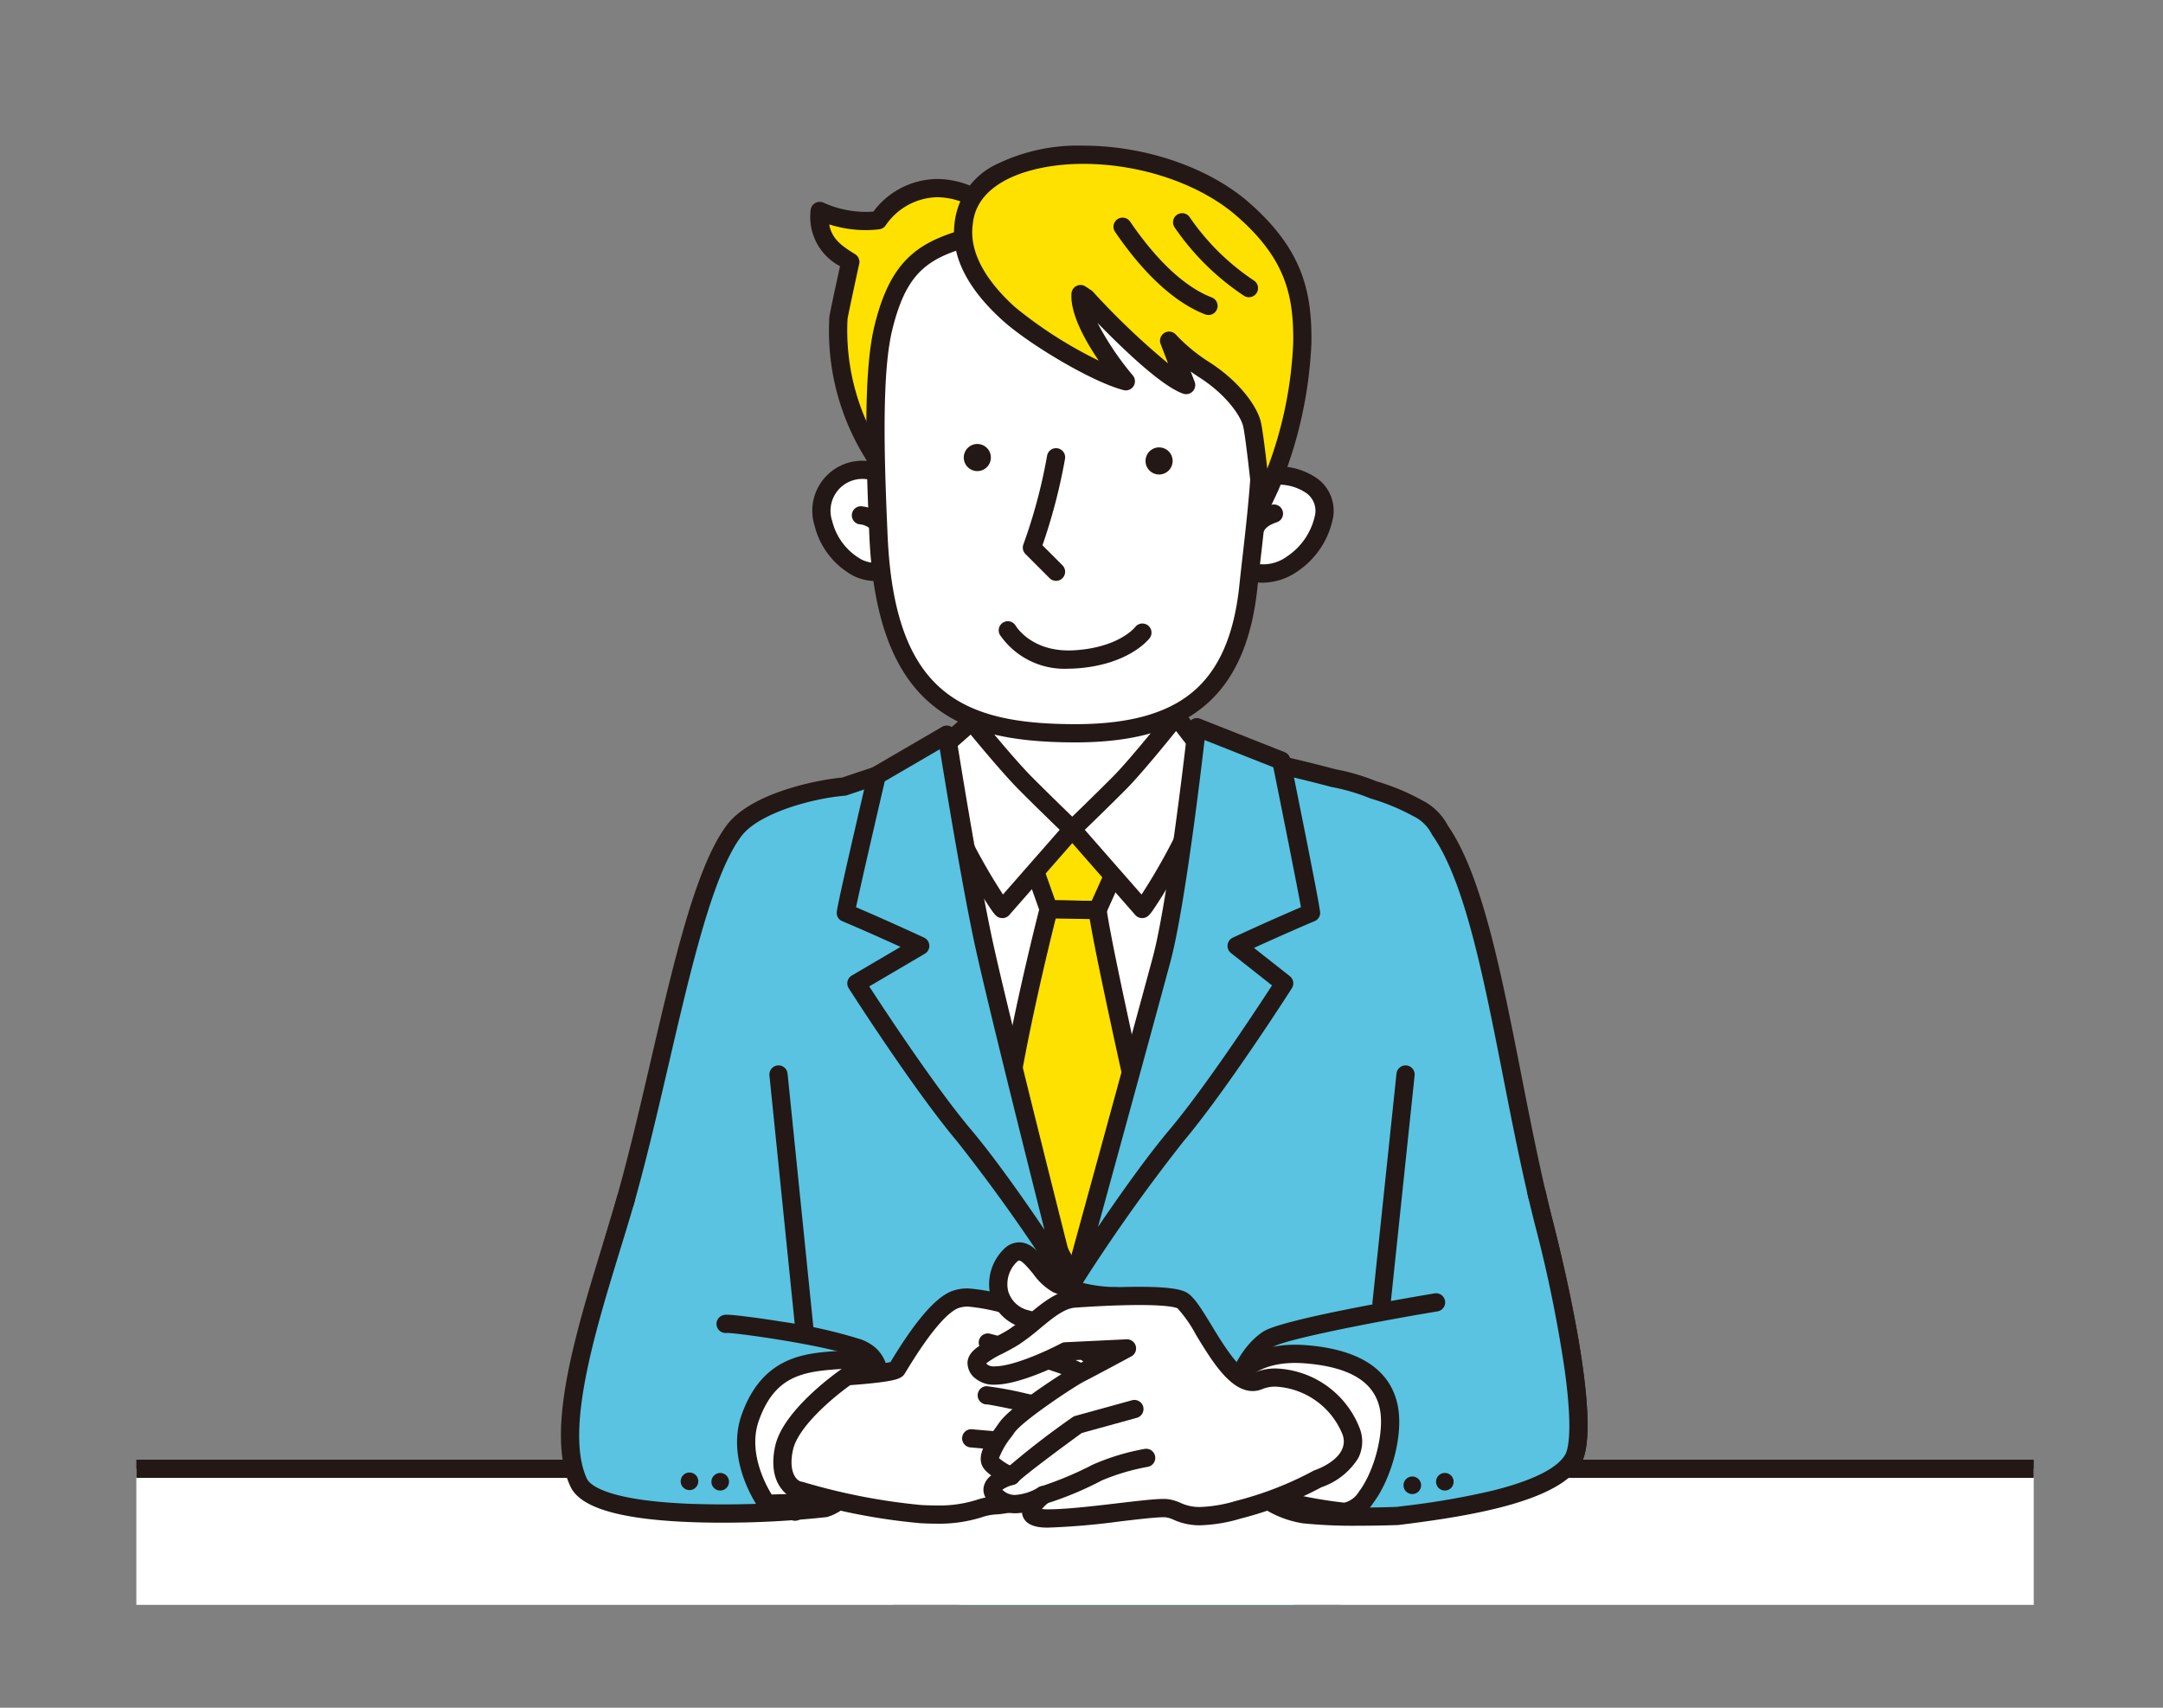 <svg xmlns="http://www.w3.org/2000/svg" xmlns:xlink="http://www.w3.org/1999/xlink" width="228" height="180" viewBox="0 0 228 180">
  <rect x="0" y="0" width="228" height="180" fill="#808080" stroke="none"/>
  <defs>
    <clipPath id="clip-path">
      <rect id="長方形_6823" data-name="長方形 6823" width="228" height="180" transform="translate(466 1584)" fill="#fff" stroke="#707070" stroke-width="1"/>
    </clipPath>
    <clipPath id="clip-path-2">
      <rect id="長方形_6712" data-name="長方形 6712" width="200.003" height="160.543" fill="none"/>
    </clipPath>
  </defs>
  <g id="top_point_1" transform="translate(-466 -1584)" clip-path="url(#clip-path)">
    <g id="グループ_34174" data-name="グループ 34174" transform="translate(363 1446.377)">
      <g id="グループ_34003" data-name="グループ 34003" transform="translate(117.372 146.239)" clip-path="url(#clip-path-2)">
        <path id="パス_34671" data-name="パス 34671" d="M224.36,179.735a5.153,5.153,0,0,0-2.316-2.292,23.8,23.8,0,0,0-4.714-1.955,21.833,21.833,0,0,0-4.212-1.234c-6.59-1.771-14-3.163-14.059-3.166-10.166-1.017-18.357-1.92-21.971-.906-3.776,1.064-10.307,3.21-15.54,4.969-2.905.232-9.378,1.7-11.591,4.649-4.787,6.376-7.669,26.351-11.931,40.627-2.864,9.586-6.118,21.6-4.45,28.083,1.774,6.9,20.423,6.1,25.3,5.285.416,11.069,60.124,17.729,60.294-1.668,1.492-.308,16.642-1.483,19.236-6.118,1.554-2.77-.416-14.461-3.057-24.75-3.893-15.161-5.74-34.034-10.993-41.524" transform="translate(-86.952 -100.853)" fill="#59c3e1"/>
        <path id="パス_34672" data-name="パス 34672" d="M182.319,169.41h0c3.989,0,9.474.551,15.825,1.19l1.646.165v0c.666.1,7.886,1.5,14.16,3.178a22.691,22.691,0,0,1,4.339,1.271,23.945,23.945,0,0,1,4.895,2.043,6.2,6.2,0,0,1,2.653,2.638c3.6,5.212,5.6,15.382,7.715,26.145,1.027,5.231,2.09,10.639,3.366,15.611.9,3.522,5.3,21.3,2.965,25.458-2.179,3.893-11.056,5.469-18.546,6.407l-.609.077c-.381,4.135-3.366,7.431-8.685,9.57-4.7,1.89-11.172,2.889-18.711,2.889a84.388,84.388,0,0,1-23.132-3.133c-4.774-1.428-10.412-3.836-11.471-7.411a60.991,60.991,0,0,1-7.249.4,46.038,46.038,0,0,1-11.115-1.188c-4.067-1.081-6.45-2.879-7.084-5.345-1.66-6.457,1.162-17.56,4.46-28.6,1.475-4.941,2.8-10.618,4.072-16.108,2.452-10.544,4.768-20.5,8.011-24.821,2.6-3.459,9.7-4.8,12.162-5.02,4.95-1.663,11.61-3.857,15.476-4.946A18.746,18.746,0,0,1,182.319,169.41Zm17.251,3.262-1.618-.162c-6.3-.633-11.74-1.18-15.633-1.18h0a17.011,17.011,0,0,0-4.336.409c-3.855,1.086-10.553,3.294-15.493,4.954a.961.961,0,0,1-.23.047c-3.3.263-9.046,1.8-10.9,4.269-3,3.995-5.271,13.762-7.676,24.1-1.283,5.518-2.611,11.225-4.1,16.222-3.064,10.255-5.988,21.55-4.44,27.569.819,3.188,6.927,5.091,16.339,5.091a53.3,53.3,0,0,0,7.877-.514.96.96,0,0,1,1.117.911c.086,2.29,3.927,4.79,10.276,6.69a82.4,82.4,0,0,0,22.581,3.052c7.3,0,13.518-.951,17.994-2.75,4.959-1.993,7.49-4.9,7.523-8.632a.96.96,0,0,1,.766-.932c.251-.052.741-.113,1.483-.206a81.729,81.729,0,0,0,9.531-1.648c5.248-1.319,7.018-2.791,7.579-3.793,1.2-2.142-.123-12.253-3.15-24.042-1.29-5.025-2.358-10.461-3.391-15.719-2.085-10.614-4.054-20.639-7.458-25.493a.955.955,0,0,1-.1-.177,4.271,4.271,0,0,0-1.938-1.851,22.71,22.71,0,0,0-4.5-1.858l-.053-.019a20.74,20.74,0,0,0-4-1.179.963.963,0,0,1-.109-.023C207.385,174.169,200.283,172.8,199.57,172.672Z" transform="translate(-87.588 -101.486)" fill="#231815"/>
        <rect id="長方形_6710" data-name="長方形 6710" width="249.993" height="52.317" transform="translate(-25.814 146.197)" fill="#fff"/>
        <path id="パス_34964" data-name="パス 34964" d="M-.327-.327H251.586V53.91H-.327Zm249.993,1.92H1.593v50.4H249.666Z" transform="translate(-26.447 145.564)" fill="#231815"/>
        <path id="パス_34673" data-name="パス 34673" d="M144.633,172.236,162.764,225.9l18.808-55.527Z" transform="translate(-64.719 -99.629)" fill="#fff"/>
        <path id="パス_34674" data-name="パス 34674" d="M170.027,164.9s-.835,11.77,2.289,16.58,2.858,7.674,2.858,7.674a134.775,134.775,0,0,1-14.5,1.237,128.306,128.306,0,0,1-14.528-.437s1.826-2.509,4.532-9.3c2.363-5.93,1.864-14.742,1.864-14.742" transform="translate(-61.789 -110.204)" fill="#fff"/>
        <path id="パス_34675" data-name="パス 34675" d="M158.118,192.017c-6.7,0-11.38-.473-11.434-.478a.96.96,0,0,1-.678-1.52c.017-.023,1.805-2.537,4.416-9.095,2.255-5.66,1.8-14.247,1.8-14.333a.96.96,0,0,1,1.917-.108c.021.368.483,9.094-1.931,15.152a64.968,64.968,0,0,1-3.783,8.123c2.321.171,7.062.437,12.865.3a134,134,0,0,0,13.514-1.108,15.784,15.784,0,0,0-2.659-6.321c-3.263-5.023-2.477-16.678-2.442-17.172a.96.96,0,0,1,1.915.136c-.008.115-.776,11.505,2.137,15.989,3.272,5.033,3.021,8.157,3.009,8.288a.96.96,0,0,1-.815.86,137.014,137.014,0,0,1-14.614,1.247C160.22,192.006,159.145,192.017,158.118,192.017Z" transform="translate(-62.422 -110.837)" fill="#231815"/>
        <path id="パス_34676" data-name="パス 34676" d="M149.161,173.132l11.749.428-3.617,8.044-5.153-.082Z" transform="translate(-55.972 -94.296)" fill="#ffe100"/>
        <path id="パス_34677" data-name="パス 34677" d="M149.794,172.8h.035l11.749.428a.96.96,0,0,1,.841,1.353l-3.617,8.044a.969.969,0,0,1-.891.566l-5.154-.082a.96.96,0,0,1-.889-.639l-2.978-8.39a.96.96,0,0,1,.9-1.281Zm10.289,2.3-8.911-.325,2.282,6.43,3.855.061Z" transform="translate(-56.605 -94.929)" fill="#231815"/>
        <path id="パス_34678" data-name="パス 34678" d="M153.368,175.995s-4.142,16.067-4.843,24.651l7.522,14.39,7.648-14.408s-4.62-20.33-5.171-24.551Z" transform="translate(-57.202 -88.767)" fill="#ffe100"/>
        <path id="パス_34679" data-name="パス 34679" d="M154,175.667h.015l5.156.082a.96.96,0,0,1,.937.836c.539,4.129,5.109,24.259,5.155,24.462a.96.96,0,0,1-.088.663l-7.648,14.408a.96.96,0,0,1-1.7-.005l-7.522-14.39a.959.959,0,0,1-.106-.523c.7-8.567,4.7-24.153,4.87-24.812A.96.96,0,0,1,154,175.667Zm4.328,1.989-3.584-.057c-.8,3.195-3.95,16.066-4.607,23.481l6.548,12.528,6.626-12.483C162.717,198.495,159.171,182.785,158.328,177.657Z" transform="translate(-57.834 -89.4)" fill="#231815"/>
        <path id="パス_34680" data-name="パス 34680" d="M151.026,180.969l7.364,8.4a50.625,50.625,0,0,0,4.723-8.07,30.361,30.361,0,0,0,2.336-7.762l-3.468-4.482s-4.01,5.045-5.954,7.009-5,4.907-5,4.907" transform="translate(-52.371 -102.175)" fill="#fff"/>
        <path id="パス_34681" data-name="パス 34681" d="M159.026,190.961a.976.976,0,0,1-.433-.1.96.96,0,0,1-.292-.226l-7.364-8.4a.96.96,0,0,1,.056-1.324c.031-.029,3.072-2.961,4.985-4.892,1.884-1.9,5.844-6.881,5.884-6.931a.96.96,0,0,1,1.511.01l3.449,4.457a.959.959,0,0,1,.111.166c.134.254.273.516-.459,3.3a33.545,33.545,0,0,1-1.856,5.31,60.134,60.134,0,0,1-2.929,5.4c-.462.766-.914,1.482-1.271,2.016C159.879,190.557,159.608,190.961,159.026,190.961Zm-6.043-9.3,5.978,6.818a62.525,62.525,0,0,0,3.912-6.946,32.828,32.828,0,0,0,2.215-7.075l-2.489-3.217c-1.269,1.571-3.8,4.661-5.258,6.133C155.958,178.766,153.995,180.676,152.983,181.656Z" transform="translate(-53.004 -102.808)" fill="#231815"/>
        <path id="パス_34682" data-name="パス 34682" d="M160.529,180.6l-7.364,8.4a50.622,50.622,0,0,1-4.723-8.07,31.416,31.416,0,0,1-2.33-8.331l3.82-3.357s3.653,4.488,5.6,6.452,5,4.907,5,4.907" transform="translate(-61.875 -101.808)" fill="#fff"/>
        <path id="パス_34683" data-name="パス 34683" d="M153.787,190.594c-.582,0-.853-.4-1.392-1.209-.357-.534-.809-1.25-1.271-2.016a60.11,60.11,0,0,1-2.929-5.4,31.673,31.673,0,0,1-1.86-5.613c-.725-3.027-.57-3.331-.457-3.553a.964.964,0,0,1,.225-.288h0l3.82-3.356a.96.96,0,0,1,1.378.115c.036.045,3.646,4.475,5.534,6.383,1.913,1.93,4.954,4.862,4.985,4.891a.96.96,0,0,1,.056,1.324l-7.364,8.4a.962.962,0,0,1-.293.226A.976.976,0,0,1,153.787,190.594Zm-6.049-16.963a32.842,32.842,0,0,0,2.2,7.531,62.529,62.529,0,0,0,3.912,6.946l5.978-6.818c-1.011-.98-2.975-2.89-4.358-4.286-1.483-1.5-3.887-4.372-5.026-5.751Z" transform="translate(-62.499 -102.441)" fill="#231815"/>
        <line id="線_1132" data-name="線 1132" x2="4.139" y2="0.185" transform="translate(130.264 130.928)" fill="#ffe100"/>
        <path id="線_1133" data-name="線 1133" d="M4.772,1.777H4.729L.59,1.592A.96.96,0,1,1,.675-.327l4.139.185a.96.96,0,0,1-.042,1.919Z" transform="translate(129.632 130.296)" fill="#231815"/>
        <line id="線_1134" data-name="線 1134" x1="2.849" y1="28.001" transform="translate(67.69 104.642)" fill="#ffe100"/>
        <path id="線_1135" data-name="線 1135" d="M3.481,29.594a.96.96,0,0,1-.954-.863L-.323.73A.96.96,0,0,1,1.588.535l2.849,28a.96.96,0,0,1-.858,1.052A.972.972,0,0,1,3.481,29.594Z" transform="translate(67.057 104.009)" fill="#231815"/>
        <path id="パス_34684" data-name="パス 34684" d="M162.672,197.425a.926.926,0,1,1-.926-.926.926.926,0,0,1,.926.926" transform="translate(-33.457 -49.165)" fill="#1d2088"/>
        <path id="パス_34685" data-name="パス 34685" d="M162.378,196.171a1.886,1.886,0,1,1-1.886,1.886A1.889,1.889,0,0,1,162.378,196.171Z" transform="translate(-34.089 -49.797)" fill="#231815"/>
        <path id="パス_34686" data-name="パス 34686" d="M163.968,197.489a.926.926,0,1,1-.926-.926.926.926,0,0,1,.926.926" transform="translate(-30.954 -49.041)" fill="#1d2088"/>
        <path id="パス_34687" data-name="パス 34687" d="M163.674,196.235a1.886,1.886,0,1,1-1.886,1.886A1.889,1.889,0,0,1,163.674,196.235Z" transform="translate(-31.586 -49.674)" fill="#231815"/>
        <path id="パス_34688" data-name="パス 34688" d="M142.593,198.248a.926.926,0,1,1-.926-.926.926.926,0,0,1,.926.926" transform="translate(-72.238 -47.575)" fill="#1d2088"/>
        <path id="パス_34689" data-name="パス 34689" d="M141.713,197.3a1,1,0,1,1-1,1A1,1,0,0,1,141.713,197.3Zm0,1.853a.856.856,0,1,0-.856-.856A.857.857,0,0,0,141.713,199.151Z" transform="translate(-72.284 -47.622)" fill="#231815"/>
        <path id="パス_34690" data-name="パス 34690" d="M189.087,186.184q.391,1.68.806,3.31c2.644,10.289,4.611,21.98,3.06,24.75-2.363,4.218-15.126,5.57-18.524,6.012a84.523,84.523,0,0,1-9.841-.173c-3.336-.416-8.064-3.615-7.927-8.759s2.2-8.448,4.148-9.7,17.682-3.878,17.682-3.878" transform="translate(-41.492 -69.088)" fill="#59c3e1"/>
        <path id="パス_34691" data-name="パス 34691" d="M170.914,221.921a52.477,52.477,0,0,1-5.812-.252,10.8,10.8,0,0,1-5.806-2.861,9,9,0,0,1-2.961-6.876c.155-5.652,2.472-9.121,4.588-10.482,2.011-1.293,15.383-3.574,18.044-4.018a.96.96,0,0,1,.316,1.894c-7.639,1.275-16.207,3.022-17.321,3.739-1.626,1.046-3.573,4.009-3.708,8.919-.12,4.484,4.038,7.4,7.086,7.78a82.784,82.784,0,0,0,9.643.168l.67-.085a81.775,81.775,0,0,0,9.529-1.65c5.238-1.318,7.006-2.788,7.566-3.789.281-.5.837-2.379-.071-8.955a140.768,140.768,0,0,0-3.082-15.087c-.257-1-.522-2.089-.811-3.331a.96.96,0,1,1,1.87-.436c.286,1.227.548,2.3.8,3.289.9,3.52,5.3,21.293,2.968,25.458-2.178,3.889-11.048,5.466-18.531,6.406l-.706.09c-.029,0-.059.006-.088.007C174.956,221.854,173.116,221.921,170.914,221.921Z" transform="translate(-42.124 -69.72)" fill="#231815"/>
        <path id="パス_34692" data-name="パス 34692" d="M138.873,186.385c-.179.639-.364,1.269-.548,1.888-2.864,9.589-7.282,22.015-4.447,28.086,1.947,4.171,19.855,3.421,25.952,2.688,0,0,3.245-.742,4.356-5.746s2.926-9.665-.833-11.125c-3.4-1.319-13.573-2.688-13.989-2.547" transform="translate(-87.254 -68.699)" fill="#59c3e1"/>
        <path id="パス_34693" data-name="パス 34693" d="M149.616,221.212c-1.256,0-2.512-.024-3.73-.078-7.217-.319-11.223-1.541-12.247-3.736-2.667-5.713.541-16.169,3.371-25.394.36-1.174.7-2.282,1.026-3.373.215-.721.388-1.315.544-1.872a.96.96,0,0,1,1.849.517c-.159.567-.334,1.172-.553,1.9-.328,1.1-.669,2.21-1.03,3.387-2.594,8.454-5.822,18.975-3.467,24.019.242.518,1.72,2.238,10.592,2.63a99.552,99.552,0,0,0,14.31-.481c.321-.1,2.7-.939,3.6-5.008.159-.714.331-1.42.5-2.1,1.088-4.451,1.59-7.014-.741-7.919-3.07-1.191-12.392-2.493-13.493-2.493h-.006a.96.96,0,0,1-.45-1.859c.207-.07.37-.125,2.306.11,1.181.143,2.612.349,4.03.578a52.655,52.655,0,0,1,8.307,1.874c4.015,1.56,2.946,5.935,1.911,10.165-.164.673-.335,1.369-.489,2.063-1.228,5.533-4.923,6.437-5.079,6.473a.928.928,0,0,1-.1.017A100.349,100.349,0,0,1,149.616,221.212Z" transform="translate(-87.884 -69.332)" fill="#231815"/>
        <path id="パス_34694" data-name="パス 34694" d="M152.829,194.167s-.469-2.2-3.969-1.949-7.2.677-9.117,6.027c-1.624,4.512,1.738,9.111,1.738,9.111l5.06-.15Z" transform="translate(-75.02 -57.471)" fill="#fff"/>
        <path id="パス_34695" data-name="パス 34695" d="M150.026,191.871c3.75,0,4.352,2.617,4.376,2.728a.96.96,0,0,1-.074.618l-6.288,13.039a.96.96,0,0,1-.836.543l-5.06.15a.959.959,0,0,1-.8-.393c-.15-.2-3.643-5.068-1.867-10,2.194-6.114,6.678-6.429,9.953-6.66C149.631,191.878,149.832,191.871,150.026,191.871Zm2.387,2.895c-.221-.366-.823-.975-2.387-.975-.149,0-.306.006-.465.017-3.811.268-6.636.812-8.281,5.394-1.168,3.244.633,6.655,1.343,7.811l3.94-.117Z" transform="translate(-75.654 -58.104)" fill="#231815"/>
        <path id="パス_34696" data-name="パス 34696" d="M156.9,194.653s1.7-3.09,7.417-2.627,8.076,2.627,8.706,5.464c.859,3.858-1.806,10.984-4.588,11.125-1.609.079-7.554-1.392-7.554-1.392Z" transform="translate(-41.028 -57.895)" fill="#fff"/>
        <path id="パス_34697" data-name="パス 34697" d="M163.81,191.651c.393,0,.8.017,1.215.05,5.531.448,8.75,2.538,9.566,6.213.727,3.267-.73,8.018-2.547,10.406a4.082,4.082,0,0,1-2.929,1.886c-.058,0-.119,0-.184,0a53.425,53.425,0,0,1-7.65-1.424.96.96,0,0,1-.685-.642l-3.981-12.57a.96.96,0,0,1,.074-.753C156.762,194.693,158.5,191.651,163.81,191.651Zm5.121,16.639.088,0a2.482,2.482,0,0,0,1.5-1.132c1.687-2.216,2.736-6.423,2.2-8.826-.621-2.8-3.188-4.339-7.847-4.716-.362-.029-.719-.044-1.06-.044-3.215,0-4.7,1.282-5.217,1.885l3.672,11.594A47.565,47.565,0,0,0,168.932,208.291Z" transform="translate(-41.661 -58.528)" fill="#231815"/>
        <path id="パス_34698" data-name="パス 34698" d="M142.478,210.3c-.463,0-2.471-.926-1.7-4.482s6.646-7.572,6.646-7.572,4.945-.308,5.253-.771,3.553-6.182,6.027-7.264,8.19,1.545,8.961,1.7,4.638,3.556,6.335,4.945.619,3.864.619,3.864,2.474,3.09,1.545,4.479a4.875,4.875,0,0,1-3.09,2.011c-.463,0-1.7,2.627-2.934,2.627s-4.638,2.008-6.8,2.008-2.627,1.237-8.19.926a65.539,65.539,0,0,1-12.67-2.471" transform="translate(-72.502 -61.804)" fill="#fff"/>
        <path id="パス_34699" data-name="パス 34699" d="M157.461,214.419c-.538,0-1.122-.017-1.735-.052a65.12,65.12,0,0,1-12.8-2.482,2.893,2.893,0,0,1-1.756-1.09c-.605-.751-1.218-2.148-.7-4.543.846-3.882,6.789-7.988,7.042-8.161a.96.96,0,0,1,.483-.166,33.712,33.712,0,0,0,4.631-.536l.06-.1c2.543-4.2,4.592-6.591,6.264-7.322a4.712,4.712,0,0,1,1.885-.341,22.283,22.283,0,0,1,6.779,1.671c.36.133.767.284.877.31.709.142,2.019,1.165,5.352,3.975.525.443,1.021.861,1.4,1.168a4.089,4.089,0,0,1,1.084,4.433c.786,1.085,2.339,3.587,1.269,5.186a6.028,6.028,0,0,1-3.547,2.4c-.11.128-.27.339-.4.5-.729.961-1.637,2.157-2.879,2.157a10.647,10.647,0,0,0-2.174.728,13.933,13.933,0,0,1-4.627,1.28,5.712,5.712,0,0,0-1.744.318A14.894,14.894,0,0,1,157.461,214.419Zm-14.289-4.439a.96.96,0,0,1,.218.04,64.991,64.991,0,0,0,12.443,2.431c.578.032,1.125.049,1.628.049a13.048,13.048,0,0,0,4.229-.582,7.5,7.5,0,0,1,2.28-.395,13.089,13.089,0,0,0,3.916-1.143,9.272,9.272,0,0,1,2.885-.865c.324-.047,1.1-1.064,1.349-1.4.537-.707.925-1.22,1.568-1.229A4.123,4.123,0,0,0,176,205.3c.271-.406-.47-2.063-1.5-3.348a.961.961,0,0,1-.13-.984c.03-.07.761-1.83-.346-2.736-.386-.316-.887-.739-1.418-1.186a45.93,45.93,0,0,0-4.543-3.571,10.883,10.883,0,0,1-1.115-.381,20.881,20.881,0,0,0-6.112-1.552,2.85,2.85,0,0,0-1.116.18c-.879.384-2.528,1.834-5.391,6.558-.108.179-.184.3-.221.358-.312.469-.859.709-3.441.983-.938.1-1.844.167-2.282.2-1.681,1.194-5.5,4.344-6.038,6.836C141.828,209.056,142.775,209.87,143.172,209.979Z" transform="translate(-73.134 -62.436)" fill="#231815"/>
        <path id="パス_34700" data-name="パス 34700" d="M161.707,198.419a.962.962,0,0,1-.189-.019,9.531,9.531,0,0,1-3.88-2.312c-.718-.518-5.332-1.928-9.258-2.954a.96.96,0,1,1,.485-1.858c.023.006,2.309.6,4.648,1.3,5,1.492,5.364,1.971,5.607,2.287a8.194,8.194,0,0,0,2.777,1.651.96.96,0,0,1-.19,1.9Z" transform="translate(-58.868 -59.312)" fill="#231815"/>
        <path id="パス_34701" data-name="パス 34701" d="M160.13,198.463a.958.958,0,0,1-.726-.331,4.576,4.576,0,0,0-2.382-1.43c-.846-.105-2.753-.505-4.6-.892-1.475-.309-3.494-.733-3.845-.748a.96.96,0,1,1,.01-1.92,37.275,37.275,0,0,1,4.229.789c1.721.361,3.672.77,4.441.866a6.42,6.42,0,0,1,3.594,2.077.96.96,0,0,1-.725,1.589Z" transform="translate(-58.939 -55.648)" fill="#231815"/>
        <path id="パス_34702" data-name="パス 34702" d="M147.393,195.017s8.138.721,8.961.721a20.915,20.915,0,0,1,2.987.516" transform="translate(-59.388 -52.027)" fill="#fff"/>
        <path id="パス_34703" data-name="パス 34703" d="M159.975,197.847a.965.965,0,0,1-.224-.026,18.857,18.857,0,0,0-2.764-.49c-.842,0-8.209-.651-9.046-.725a.96.96,0,1,1,.169-1.913c3.254.288,8.3.717,8.877.717a20.552,20.552,0,0,1,3.21.542.96.96,0,0,1-.222,1.894Z" transform="translate(-60.021 -52.66)" fill="#231815"/>
        <path id="パス_34704" data-name="パス 34704" d="M162.724,194.774c-.463.155,0-1.606-2.319-1.762a16.428,16.428,0,0,1-5.869-1.3c-1.7-.774-3.09-4.79-4.945-2.934a3.9,3.9,0,0,0,1.7,6.643,62.407,62.407,0,0,0,7.167,1.668Z" transform="translate(-57.518 -65.005)" fill="#fff"/>
        <path id="パス_34705" data-name="パス 34705" d="M159.091,198.686a.966.966,0,0,1-.154-.012,62.717,62.717,0,0,1-7.293-1.7,4.792,4.792,0,0,1-3.47-3.42,5.178,5.178,0,0,1,1.371-4.821,2.33,2.33,0,0,1,1.662-.765c1.234,0,2.108,1.068,2.953,2.1a5.67,5.67,0,0,0,1.406,1.4,15.482,15.482,0,0,0,5.535,1.212,2.886,2.886,0,0,1,2.835,1.955.96.96,0,0,1-.122,1.608l-4.265,2.319A.96.96,0,0,1,159.091,198.686Zm-7.884-8.8c-.047,0-.155.053-.3.2a3.268,3.268,0,0,0-.865,3,2.909,2.909,0,0,0,2.166,2.048,61.682,61.682,0,0,0,6.722,1.584l3.09-1.68c-.143-.231-.4-.4-1.042-.44a17.28,17.28,0,0,1-6.2-1.38,6.558,6.558,0,0,1-2.1-1.936C152.275,190.8,151.532,189.89,151.207,189.89Z" transform="translate(-58.15 -65.638)" fill="#231815"/>
        <path id="パス_34706" data-name="パス 34706" d="M177.359,198.829c-3.2,1.349-6.49-7.727-8.19-8.5s-9.117-.311-11.28-.155-4.171,2.627-6.335,4.019-5.253,2.163-3.4,3.708,8.809-2.163,8.809-2.163l6.49-.311s-4.019,2.163-4.945,2.627-6.646,4.174-7.727,5.719-2.316,3.09-1.545,3.864a6.578,6.578,0,0,0,2.008,1.234s-3.547.915-1.132,2.524c1.853,1.237,4.532-.513,4.532-.513s-3.245,2.471.463,2.471,10.972-1.237,12.517-1.082,2.008,1.7,7.572.155a35.8,35.8,0,0,0,8.346-3.245s4.687-1.551,3.553-4.945c-1.425-4.259-6.8-6.646-9.735-5.409" transform="translate(-59.017 -61.919)" fill="#fff"/>
        <path id="パス_34707" data-name="パス 34707" d="M165.361,189.568c3.31,0,4.346.3,4.838.521.834.378,1.559,1.523,2.769,3.515s3.058,5.033,4.36,5.033a.736.736,0,0,0,.29-.061,5.493,5.493,0,0,1,2.141-.4,9.87,9.87,0,0,1,8.877,6.39,3.867,3.867,0,0,1-.185,3.058,7.376,7.376,0,0,1-3.87,3.066,37.814,37.814,0,0,1-8.5,3.3,16.52,16.52,0,0,1-4.3.716,6.635,6.635,0,0,1-2.79-.582,2.991,2.991,0,0,0-.831-.259c-.039,0-.112-.009-.236-.009-.839,0-2.632.211-4.53.434a76.473,76.473,0,0,1-7.655.661c-.556,0-2.246,0-2.66-1.226a1.462,1.462,0,0,1-.072-.342,4.934,4.934,0,0,1-.705.053,3.694,3.694,0,0,1-2.091-.6c-1.2-.8-1.339-1.613-1.247-2.156a2.014,2.014,0,0,1,.8-1.23,5.12,5.12,0,0,1-.578-.491c-1.272-1.276,0-3.075,1.13-4.661.1-.144.2-.289.306-.433,1.289-1.84,7.312-5.638,8.082-6.026.229-.115.655-.337,1.164-.606l-2.02.1c-.957.493-5.105,2.551-7.714,2.551a3,3,0,0,1-1.967-.6,2.071,2.071,0,0,1-.9-1.817c.127-1.165,1.361-1.8,2.79-2.542.547-.283,1.112-.575,1.61-.895a22.048,22.048,0,0,0,2.013-1.544c1.483-1.229,3.017-2.5,4.772-2.625C159.633,189.765,162.671,189.568,165.361,189.568Zm11.968,10.99c-2.382,0-4.305-3.164-6-5.956a13.685,13.685,0,0,0-1.931-2.768c-.223-.1-1.078-.345-4.035-.345-2.628,0-5.611.194-6.771.277-1.141.082-2.377,1.105-3.685,2.189a23.436,23.436,0,0,1-2.2,1.68c-.574.369-1.181.682-1.767.985a9.369,9.369,0,0,0-1.706,1.02,1.623,1.623,0,0,0,.168.158,1.188,1.188,0,0,0,.738.154c2.009,0,5.738-1.752,7-2.427a.961.961,0,0,1,.406-.112l6.49-.311a.96.96,0,0,1,.5,1.8c-.165.089-4.042,2.176-4.971,2.64-.959.482-6.448,4.095-7.37,5.411-.1.148-.208.3-.313.443a8.243,8.243,0,0,0-1.3,2.23,5.671,5.671,0,0,0,1.629.976.96.96,0,0,1-.1,1.828,3.861,3.861,0,0,0-1.179.526,2.182,2.182,0,0,0,.34.269,1.788,1.788,0,0,0,1.026.281,5.36,5.36,0,0,0,2.451-.8.96.96,0,0,1,1.1,1.569,4.9,4.9,0,0,0-.743.713,4.782,4.782,0,0,0,.625.035c1.917,0,4.846-.344,7.431-.648,2.041-.24,3.8-.447,4.754-.447.165,0,.305.006.428.018a4.655,4.655,0,0,1,1.368.394,4.7,4.7,0,0,0,2.061.438,14.718,14.718,0,0,0,3.79-.646,35.526,35.526,0,0,0,8.1-3.14.973.973,0,0,1,.2-.092c.152-.051,3.758-1.293,2.944-3.73a8.07,8.07,0,0,0-7.057-5.079,3.593,3.593,0,0,0-1.4.251A2.655,2.655,0,0,1,177.329,200.558Z" transform="translate(-59.65 -62.551)" fill="#231815"/>
        <path id="パス_34708" data-name="パス 34708" d="M149.466,202.614a.961.961,0,0,1-.749-1.562,86.507,86.507,0,0,1,7.192-5.586.96.96,0,0,1,.309-.148l5.974-1.647a.96.96,0,0,1,.51,1.851l-5.806,1.6c-3.008,2.186-6.3,4.676-6.682,5.132A.955.955,0,0,1,149.466,202.614Z" transform="translate(-57.238 -54.696)" fill="#231815"/>
        <path id="パス_34709" data-name="パス 34709" d="M150.624,201.226a.96.96,0,0,1-.158-1.907,36.427,36.427,0,0,0,5.35-2.256,24.182,24.182,0,0,1,5.443-1.654.96.96,0,0,1,.367,1.885,22.676,22.676,0,0,0-4.858,1.436,34.984,34.984,0,0,1-5.986,2.482A.97.97,0,0,1,150.624,201.226Z" transform="translate(-54.999 -51.302)" fill="#231815"/>
        <path id="パス_34710" data-name="パス 34710" d="M158.353,160.713c3.427-1.055,7.144.68,6.742,3.867s-4.072,6.95-7.6,5.995" transform="translate(-39.879 -118.881)" fill="#fff"/>
        <path id="パス_34711" data-name="パス 34711" d="M159.26,172.315a5.281,5.281,0,0,1-1.384-.182.96.96,0,0,1,.5-1.853,4.244,4.244,0,0,0,3.443-.744,6.93,6.93,0,0,0,2.954-4.443,2.308,2.308,0,0,0-.856-2.169,5.146,5.146,0,0,0-4.651-.661.96.96,0,0,1-.565-1.835,7.023,7.023,0,0,1,6.452,1.026,4.23,4.23,0,0,1,1.526,3.878,8.85,8.85,0,0,1-3.79,5.8A6.545,6.545,0,0,1,159.26,172.315Z" transform="translate(-40.511 -119.512)" fill="#231815"/>
        <path id="パス_34712" data-name="パス 34712" d="M157.549,163.7a2.958,2.958,0,0,1,2.125-1.932" transform="translate(-39.773 -116.246)" fill="#fff"/>
        <path id="パス_34713" data-name="パス 34713" d="M158.182,165.293a.961.961,0,0,1-.919-1.239,3.925,3.925,0,0,1,2.717-2.556.96.96,0,1,1,.654,1.805c-.724.262-1.3.525-1.533,1.307A.961.961,0,0,1,158.182,165.293Z" transform="translate(-40.405 -116.878)" fill="#231815"/>
        <path id="パス_34714" data-name="パス 34714" d="M147.577,160.352c-3.975-.85-6.206,2.328-5.391,5.432s3.811,6.191,7.185,4.781" transform="translate(-69.768 -119.25)" fill="#fff"/>
        <path id="パス_34715" data-name="パス 34715" d="M148.31,172.508a5.3,5.3,0,0,1-2.359-.568,8.284,8.284,0,0,1-4.06-5.281,5.267,5.267,0,0,1,6.52-6.615.96.96,0,0,1-.4,1.878,3.357,3.357,0,0,0-4.262,4.249,6.411,6.411,0,0,0,3.053,4.048,3.288,3.288,0,0,0,2.833.091.96.96,0,0,1,.74,1.772A5.336,5.336,0,0,1,148.31,172.508Z" transform="translate(-70.402 -119.881)" fill="#231815"/>
        <path id="パス_34716" data-name="パス 34716" d="M145.786,163.465a2.952,2.952,0,0,0-2.363-1.636" transform="translate(-67.056 -116.128)" fill="#fff"/>
        <path id="パス_34717" data-name="パス 34717" d="M146.419,165.058a.96.96,0,0,1-.875-.564,2.03,2.03,0,0,0-1.692-1.094.96.96,0,0,1,.408-1.876,3.919,3.919,0,0,1,3.033,2.178.96.96,0,0,1-.874,1.357Z" transform="translate(-67.689 -116.761)" fill="#231815"/>
        <path id="パス_34718" data-name="パス 34718" d="M148.128,153.449a11.689,11.689,0,0,1-6.165-.973c-.267,3.137,1.489,4.277,3.228,5.367-.059.229-1.234,5.649-1.249,5.889a24.621,24.621,0,0,0,5.708,17.131L158.5,151.2a7.682,7.682,0,0,0-10.368,2.245" transform="translate(-69.929 -138.854)" fill="#ffe100"/>
        <path id="パス_34719" data-name="パス 34719" d="M154.969,149.735h0a9.448,9.448,0,0,1,4.675,1.292.96.96,0,0,1,.4,1.084l-8.847,29.66a.96.96,0,0,1-1.625.377,25.376,25.376,0,0,1-5.96-17.85c.019-.306.79-3.85,1.125-5.373a5.855,5.855,0,0,1-3.1-5.9.96.96,0,0,1,1.391-.775,10.931,10.931,0,0,0,4.407.953c.275,0,.55-.012.82-.035A8.5,8.5,0,0,1,154.969,149.735Zm3.012,2.589a7.566,7.566,0,0,0-3.012-.668,6.756,6.756,0,0,0-5.447,3.01.96.96,0,0,1-.64.369,11.343,11.343,0,0,1-1.446.092,12.946,12.946,0,0,1-3.84-.6c.286,1.6,1.44,2.327,2.737,3.14a.96.96,0,0,1,.42,1.052c-.094.382-1.144,5.252-1.223,5.745a23.666,23.666,0,0,0,4.363,14.981Z" transform="translate(-70.561 -139.486)" fill="#231815"/>
        <path id="パス_34720" data-name="パス 34720" d="M144.779,162.749c-1.219,4.989-.818,14.73-.516,21.825.762,17.817,8.947,20.9,20.769,20.9,11.251,0,17.084-4.312,18.234-15.545.619-6.018,2.3-17.09.724-23.833s-12.52-16.991-22.742-14.619-14.267,2.257-16.469,11.274" transform="translate(-66.038 -136.8)" fill="#fff"/>
        <path id="パス_34721" data-name="パス 34721" d="M164.973,150.8c9.818,0,19.112,9.384,20.586,15.71,1.378,5.9.366,14.727-.373,21.171-.123,1.074-.239,2.089-.331,2.978-.6,5.84-2.453,9.971-5.673,12.628-3.083,2.543-7.5,3.78-13.516,3.78-7.24,0-11.769-1.193-15.145-3.988-4.061-3.363-6.214-9.2-6.584-17.829-.3-7.143-.721-16.926.542-22.094,2.11-8.644,6.135-9.532,14.153-11.3.961-.212,1.955-.431,3.031-.681A14.656,14.656,0,0,1,164.973,150.8Zm.694,54.346c5.548,0,9.569-1.093,12.294-3.341,2.811-2.319,4.441-6.029,4.985-11.342.093-.9.21-1.921.333-3,.682-5.949,1.713-14.938.411-20.516-1.3-5.6-9.929-14.226-18.717-14.226a12.732,12.732,0,0,0-2.874.324c-1.086.252-2.085.473-3.052.686-7.914,1.745-10.875,2.4-12.7,9.881-1.2,4.9-.772,14.924-.489,21.556C146.572,201.875,153.662,205.145,165.667,205.145Z" transform="translate(-66.673 -137.433)" fill="#231815"/>
        <path id="パス_34722" data-name="パス 34722" d="M152.117,159.748a56.219,56.219,0,0,1-2.542,9.5l2.542,2.544" transform="translate(-55.174 -120.147)" fill="#fff"/>
        <path id="パス_34723" data-name="パス 34723" d="M152.749,173.386a.957.957,0,0,1-.679-.282l-2.542-2.544a.96.96,0,0,1-.215-1.028,55.9,55.9,0,0,0,2.491-9.322.96.96,0,1,1,1.889.342,59.61,59.61,0,0,1-2.373,9.086l2.107,2.11a.96.96,0,0,1-.679,1.639Z" transform="translate(-55.806 -120.78)" fill="#231815"/>
        <path id="パス_34724" data-name="パス 34724" d="M148.709,165.965s1.97,3.4,7.132,3.055,7.047-2.808,7.047-2.808" transform="translate(-56.846 -108.139)" fill="#fff"/>
        <path id="パス_34725" data-name="パス 34725" d="M155.742,170.637a8.245,8.245,0,0,1-7.231-3.558.96.96,0,0,1,1.659-.967c.089.147,1.807,2.877,6.24,2.582,4.6-.3,6.284-2.354,6.354-2.441a.96.96,0,1,1,1.52,1.173c-.088.115-2.213,2.819-7.747,3.184Q156.128,170.637,155.742,170.637Z" transform="translate(-57.479 -108.772)" fill="#231815"/>
        <path id="パス_34726" data-name="パス 34726" d="M149.977,160.6a1.428,1.428,0,1,1-1.519-1.331,1.427,1.427,0,0,1,1.519,1.331" transform="translate(-59.906 -121.084)" fill="#231815"/>
        <path id="パス_34727" data-name="パス 34727" d="M156.513,160.718a1.428,1.428,0,1,1-1.519-1.328,1.427,1.427,0,0,1,1.519,1.328" transform="translate(-47.282 -120.845)" fill="#231815"/>
        <path id="パス_34728" data-name="パス 34728" d="M176.656,154.665c-9.3-8.173-28.587-7.71-29.482,1.392-.067.7-.868,4.512,4.775,9.589,2.756,2.483,9.322,6.335,12.312,7.094,0,0-5-5.869-4.775-9.19,0,0,.217.15.6.4,2.111,2.26,7.906,8.278,10.53,9.19,0,0-.818-2.14-1.794-4.676a19.022,19.022,0,0,0,3.761,3.1c3.1,2,4.649,4.382,4.969,5.669s1.055,8.425,1.055,8.425l.827-1.762a44.519,44.519,0,0,0,3.427-15.167c.07-4.945-.721-9.24-6.206-14.059" transform="translate(-59.958 -141.169)" fill="#ffe100"/>
        <path id="パス_34729" data-name="パス 34729" d="M160.382,148.537c6.578,0,13.3,2.314,17.535,6.04,5.545,4.872,6.611,9.273,6.532,14.794a45.02,45.02,0,0,1-3.509,15.542l-.009.019-.827,1.762a.96.96,0,0,1-1.824-.309c-.2-1.967-.786-7.292-1.033-8.294-.255-1.026-1.679-3.231-4.558-5.093-.3-.191-.622-.411-.964-.655l.416,1.086a.96.96,0,0,1-1.212,1.25c-2.189-.761-6.076-4.43-9.024-7.457a30.319,30.319,0,0,0,3.714,5.528.96.96,0,0,1-.967,1.553c-3.3-.839-9.964-4.83-12.718-7.311-3.8-3.418-5.515-6.879-5.1-10.286.005-.042.01-.078.012-.108a7.777,7.777,0,0,1,4.524-6.152A19.5,19.5,0,0,1,160.382,148.537Zm19.416,34.05a42.334,42.334,0,0,0,2.732-13.243c.073-5.1-.866-8.92-5.88-13.325-3.9-3.431-10.137-5.562-16.268-5.562-5.076,0-11.166,1.657-11.624,6.327,0,.04-.01.092-.018.154-.417,3.425,2.206,6.582,4.48,8.627a44.941,44.941,0,0,0,8.815,5.633c-1.435-2.1-3.025-4.946-2.878-7.082a.96.96,0,0,1,1.5-.725s.213.147.579.384a.962.962,0,0,1,.179.15,77.963,77.963,0,0,0,7.924,7.559c-.238-.621-.506-1.316-.786-2.044a.96.96,0,0,1,1.615-.981,18.049,18.049,0,0,0,3.564,2.926c3.151,2.038,4.972,4.6,5.379,6.244C179.287,178.341,179.566,180.572,179.8,182.586Z" transform="translate(-60.586 -141.801)" fill="#231815"/>
        <path id="パス_34730" data-name="パス 34730" d="M139.9,197.188a.926.926,0,1,1-.926-.926.926.926,0,0,1,.926.926" transform="translate(-77.43 -49.623)" fill="#231815"/>
        <path id="パス_34731" data-name="パス 34731" d="M164.79,197.315a.926.926,0,1,1-.926-.926.926.926,0,0,1,.926.926" transform="translate(-29.366 -49.377)" fill="#231815"/>
        <path id="パス_34732" data-name="パス 34732" d="M165.96,197.188a.926.926,0,1,1-.926-.926.926.926,0,0,1,.926.926" transform="translate(-27.106 -49.623)" fill="#231815"/>
        <path id="パス_34733" data-name="パス 34733" d="M138.8,197.172a.926.926,0,1,1-.926-.926.926.926,0,0,1,.926.926" transform="translate(-79.568 -49.654)" fill="#231815"/>
        <line id="線_1136" data-name="線 1136" y1="24.108" x2="2.533" transform="translate(131.253 104.642)" fill="#ffe100"/>
        <path id="線_1137" data-name="線 1137" d="M.634,25.7a.97.97,0,0,1-.1-.005A.96.96,0,0,1-.322,24.64L2.211.532a.96.96,0,1,1,1.91.2L1.587,24.841A.96.96,0,0,1,.634,25.7Z" transform="translate(130.62 104.009)" fill="#231815"/>
        <path id="パス_34734" data-name="パス 34734" d="M176.07,189.007c.035-.337-3.14-16.038-3.14-16.038l-8.9-3.521s-2.02,18.166-3.723,24.5c-1.853,6.895-9.219,33.732-9.219,33.732a184.274,184.274,0,0,1,10.8-15.2c4.529-5.379,11.345-16.032,11.345-16.032l-5.01-3.952c4.849-2.243,7.845-3.488,7.845-3.488" transform="translate(-52.246 -101.412)" fill="#59c3e1"/>
        <path id="パス_34735" data-name="パス 34735" d="M164.666,169.12a.96.96,0,0,1,.353.067l8.9,3.521a.96.96,0,0,1,.588.7c3.2,15.845,3.172,16.147,3.153,16.328a.96.96,0,0,1-.586.787c-.027.011-2.448,1.02-6.387,2.819l3.779,2.98a.96.96,0,0,1,.214,1.271c-.28.437-6.9,10.767-11.419,16.133a184.4,184.4,0,0,0-10.724,15.1.96.96,0,0,1-1.735-.771c.074-.268,7.387-26.914,9.218-33.727,1.665-6.192,3.676-24.177,3.7-24.358a.96.96,0,0,1,.954-.854Zm8.059,5.182-7.247-2.868c-.491,4.245-2.146,17.96-3.608,23.4-1.3,4.831-5.348,19.617-7.626,27.922,2.194-3.237,5.1-7.358,7.544-10.26,3.756-4.461,9.181-12.71,10.8-15.2l-4.324-3.411a.96.96,0,0,1,.192-1.625c3.473-1.607,6.023-2.713,7.183-3.209C175.233,186.8,173.782,179.533,172.725,174.3Z" transform="translate(-52.878 -102.045)" fill="#231815"/>
        <path id="パス_34736" data-name="パス 34736" d="M142.882,188.489c-.035-.337,3.269-14.481,3.269-14.481l7.367-4.292s2.418,15.279,4.022,22.487c1.891,8.51,8.607,34.96,8.607,34.96a184.274,184.274,0,0,0-10.8-15.2C150.815,206.582,144,195.929,144,195.929l6.725-3.952c-4.849-2.243-7.845-3.488-7.845-3.488" transform="translate(-68.101 -100.895)" fill="#59c3e1"/>
        <path id="パス_34737" data-name="パス 34737" d="M154.149,169.388a.96.96,0,0,1,.948.81c.024.152,2.432,15.332,4.011,22.429,1.866,8.4,8.533,34.668,8.6,34.933a.96.96,0,0,1-1.74.753,184.45,184.45,0,0,0-10.724-15.1c-4.521-5.366-11.14-15.7-11.419-16.133a.96.96,0,0,1,.322-1.345l5.138-3.019c-3.794-1.729-6.114-2.7-6.14-2.707a.96.96,0,0,1-.586-.787c-.021-.2-.052-.5,3.288-14.8a.96.96,0,0,1,.452-.611l7.367-4.292A.959.959,0,0,1,154.149,169.388Zm10.308,53.143c-2.075-8.237-5.882-23.45-7.223-29.487-1.308-5.882-3.175-17.226-3.811-21.161l-5.8,3.379c-1.05,4.5-2.578,11.132-3.027,13.276,1.168.5,3.71,1.6,7.166,3.2a.96.96,0,0,1,.083,1.7l-5.861,3.444c1.7,2.612,7.023,10.7,10.729,15.093C159.232,214.966,162.242,219.253,164.457,222.531Z" transform="translate(-68.732 -101.527)" fill="#231815"/>
        <path id="パス_34738" data-name="パス 34738" d="M162.648,159.824a.956.956,0,0,1-.5-.14,26.829,26.829,0,0,1-7.314-7.192.96.96,0,1,1,1.549-1.135,24.972,24.972,0,0,0,6.763,6.686.96.96,0,0,1-.5,1.781Z" transform="translate(-45.371 -137.11)" fill="#231815"/>
        <path id="パス_34739" data-name="パス 34739" d="M162.515,161.381a.958.958,0,0,1-.341-.063c-2.194-.835-5.622-3.02-9.495-8.687a.96.96,0,1,1,1.585-1.083c3.592,5.256,6.655,7.238,8.592,7.975a.96.96,0,0,1-.342,1.858Z" transform="translate(-49.502 -136.793)" fill="#231815"/>
      </g>
    </g>
  </g>
</svg>
